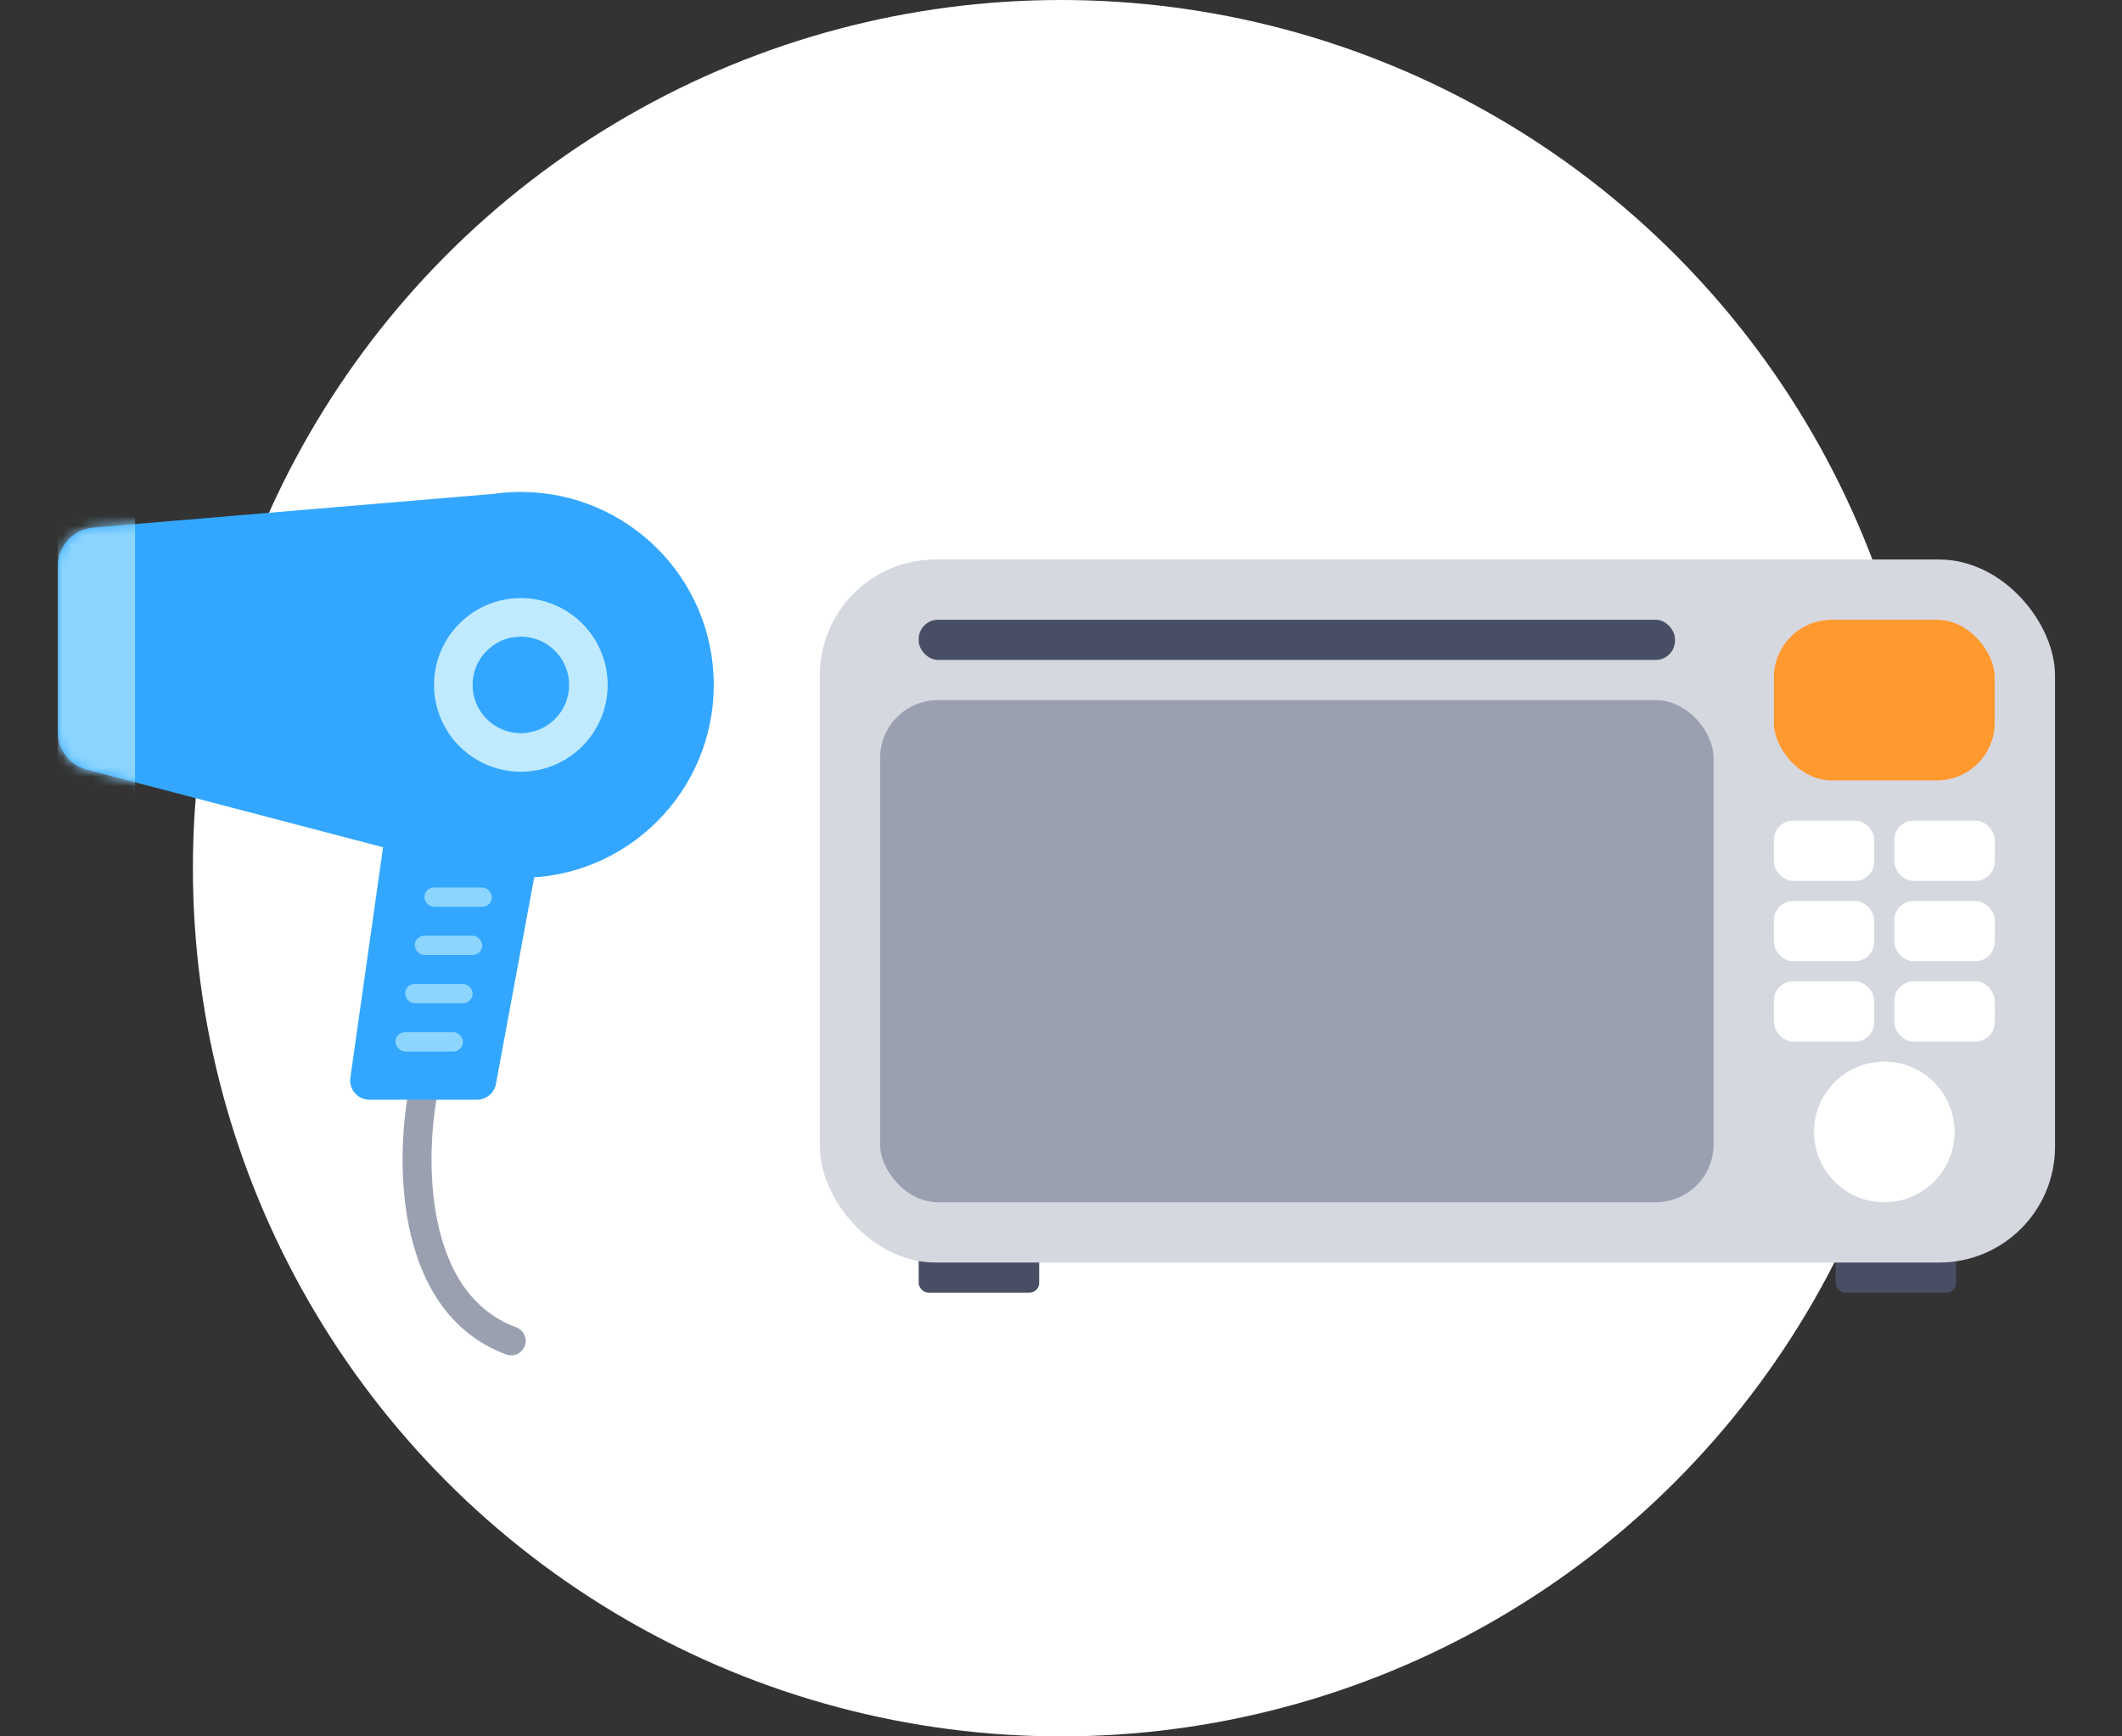 <svg width="220" height="180" viewBox="0 0 220 180" fill="none" xmlns="http://www.w3.org/2000/svg">
<rect x="0" y="0" width="220" height="180" fill="#333333" stroke="none"/>
<circle cx="110" cy="90" r="90" fill="white"/>
<rect x="95.246" y="129.835" width="12.493" height="4.164" rx="1" fill="#484F65"/>
<rect x="190.314" y="129.835" width="12.493" height="4.164" rx="1" fill="#484F65"/>
<rect x="85" y="58" width="128.055" height="72.877" rx="12" fill="#D6D8E0"/>
<rect x="183.904" y="64.247" width="22.904" height="16.657" rx="6" fill="#FF9930"/>
<rect x="91.246" y="72.575" width="86.411" height="52.055" rx="6" fill="#9BA0B1"/>
<rect x="95.246" y="64.247" width="78.41" height="4.164" rx="2" fill="#484F65"/>
<rect x="183.904" y="85.068" width="10.411" height="6.247" rx="2" fill="white"/>
<rect x="183.904" y="93.397" width="10.411" height="6.247" rx="2" fill="white"/>
<rect x="183.904" y="101.726" width="10.411" height="6.247" rx="2" fill="white"/>
<rect x="196.397" y="85.068" width="10.411" height="6.247" rx="2" fill="white"/>
<rect x="196.397" y="93.397" width="10.411" height="6.247" rx="2" fill="white"/>
<rect x="196.397" y="101.726" width="10.411" height="6.247" rx="2" fill="white"/>
<circle cx="195.356" cy="117.342" r="7.288" fill="white"/>
<path fill-rule="evenodd" clip-rule="evenodd" d="M51.214 51.193L9.664 54.691C7.593 54.866 6 56.598 6 58.677V75.913C6 77.731 7.227 79.321 8.987 79.782L46.976 89.732C49.161 90.552 51.528 91 54 91C65.046 91 74 82.046 74 71C74 59.954 65.046 51 54 51C53.834 51 53.668 51.002 53.502 51.006C53.501 51.006 53.499 51.005 53.5 51.003C53.5 51.002 53.498 51 53.497 51L53.392 51.009C52.656 51.031 51.929 51.093 51.214 51.193Z" fill="#33A7FF"/>
<mask id="mask0" mask-type="alpha" maskUnits="userSpaceOnUse" x="6" y="51" width="47" height="38">
<path d="M9.664 54.691L48.503 51.421C51.062 51.205 53.158 53.422 52.8 55.965L48.627 85.551C48.293 87.92 45.968 89.468 43.653 88.862L8.987 79.782C7.227 79.321 6 77.731 6 75.913V58.677C6 56.598 7.593 54.866 9.664 54.691Z" fill="#C8E5FF"/>
</mask>
<g mask="url(#mask0)">
<rect x="6" y="52" width="8" height="32" fill="#8CD5FF"/>
</g>
<circle cx="54" cy="71" r="7" stroke="#BFEAFF" stroke-width="4"/>
<path d="M44 112.5C42.5 119.667 42.2 135 53 139" stroke="#9BA0B1" stroke-width="3" stroke-linecap="round" stroke-linejoin="round"/>
<path d="M51.417 112.364L55.651 89.505C55.846 88.451 55.177 87.431 54.133 87.191L42.38 84.488C41.238 84.225 40.116 84.996 39.951 86.156L36.324 111.719C36.153 112.923 37.087 114 38.304 114H49.451C50.415 114 51.242 113.312 51.417 112.364Z" fill="#33A7FF"/>
<rect x="44" y="92" width="7" height="2" rx="1" fill="#8CD5FF"/>
<rect x="42" y="102" width="7" height="2" rx="1" fill="#8CD5FF"/>
<rect x="43" y="97" width="7" height="2" rx="1" fill="#8CD5FF"/>
<rect x="41" y="107" width="7" height="2" rx="1" fill="#8CD5FF"/>
</svg>
